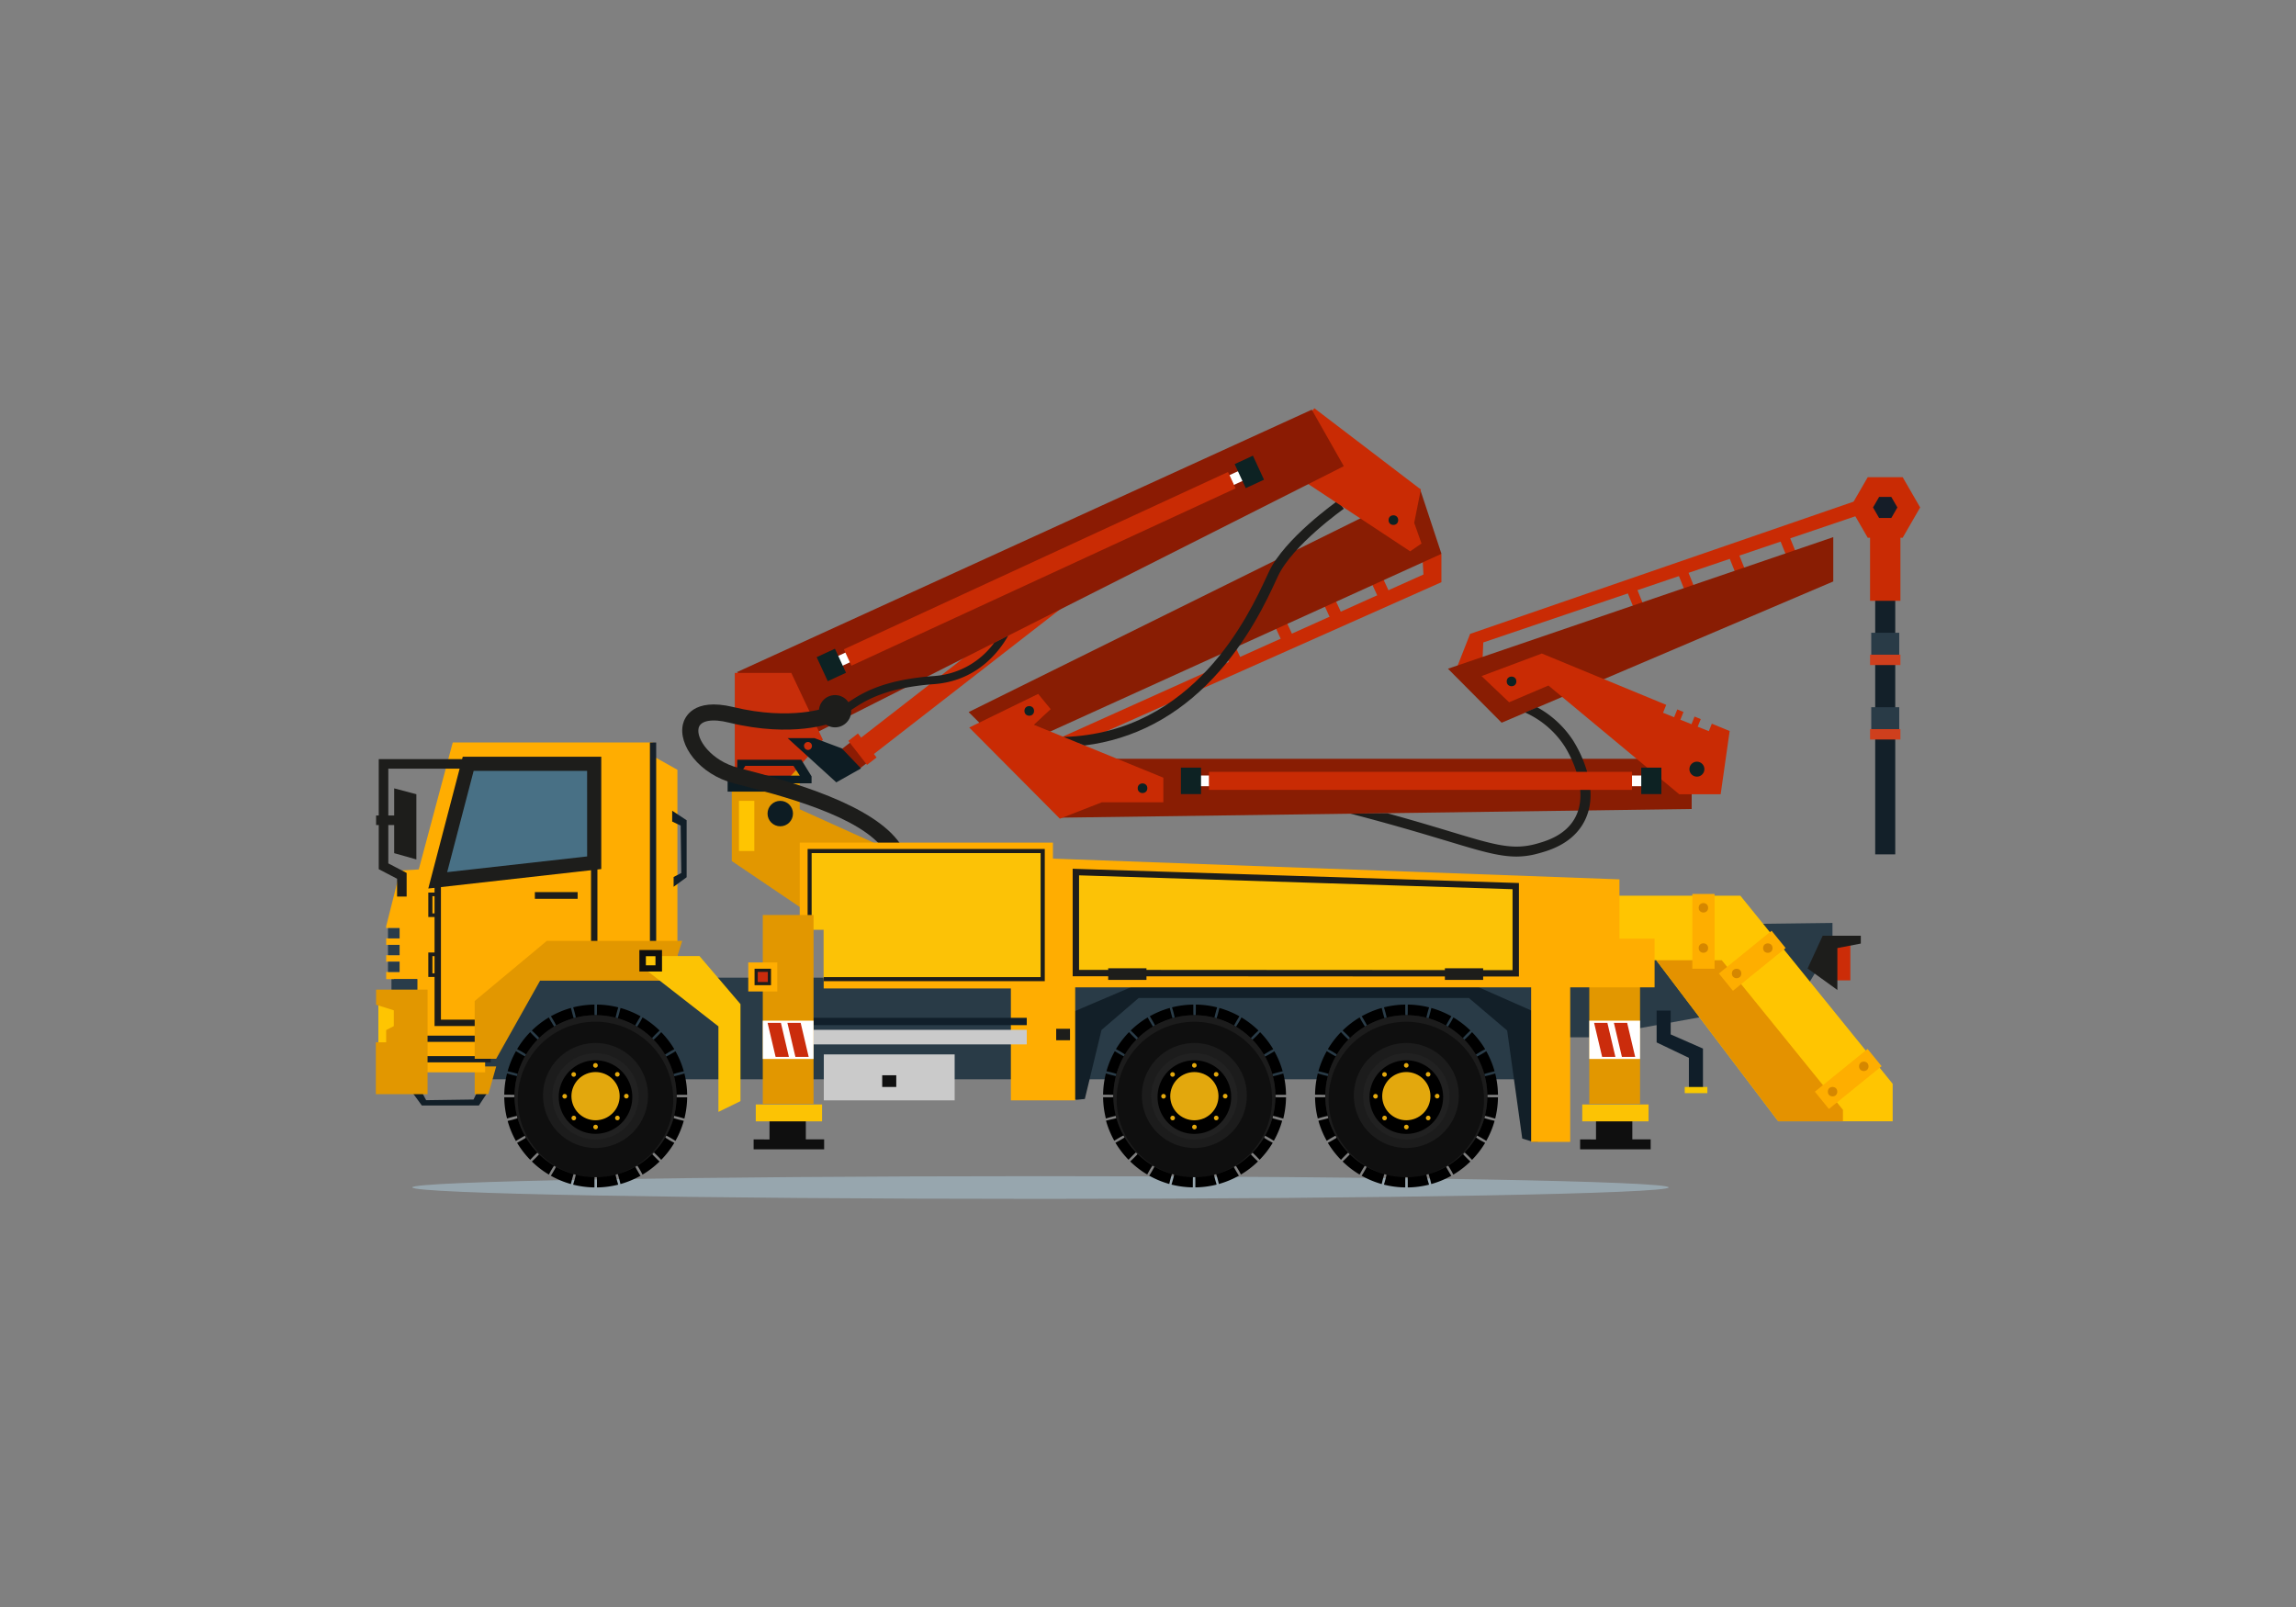 <svg xmlns="http://www.w3.org/2000/svg" viewBox="0 0 720 504"><rect x="0" y="0" width="720" height="504" fill="#808080" stroke="none"/><defs><style>.cls-1{isolation:isolate;}.cls-2,.cls-44,.cls-46{fill:none;}.cls-3{fill:#97a6ae;}.cls-4{fill:#e29700;}.cls-5{fill:#132029;}.cls-6{fill:#c92b04;}.cls-7{fill:#293b47;}.cls-8{fill:#cf3f1d;}.cls-9{fill:#151d28;}.cls-10{fill:#891d03;}.cls-11{fill:#1d1d1b;}.cls-12{fill:#0d2223;}.cls-13{fill:#fff;}.cls-14{fill:#cb2d06;}.cls-15{fill:#8b1b03;}.cls-16{fill:#8c1c04;}.cls-17{fill:#c82e0a;}.cls-18{fill:#0d1c23;}.cls-19{fill:#ffc501;}.cls-20{fill:#cc2c08;}.cls-21{fill:#0f0f0f;}.cls-22,.cls-23{mix-blend-mode:screen;}.cls-23,.cls-24{fill:#1c1c1c;}.cls-25{fill:#212121;}.cls-26{mix-blend-mode:multiply;}.cls-27{fill:#e3a80d;}.cls-28{fill:#121f28;}.cls-29{fill:#ffad01;}.cls-30,.cls-41{fill:#cb2c0c;}.cls-31{fill:#fcc304;}.cls-32{fill:#e49200;}.cls-33{fill:#feae00;}.cls-34{fill:#d58700;}.cls-35{fill:#101e29;}.cls-36{fill:#f8c800;}.cls-37,.cls-38{fill:#fcc206;}.cls-37,.cls-41,.cls-44,.cls-46{stroke:#1d1d1b;stroke-miterlimit:10;}.cls-37,.cls-44{stroke-width:2px;}.cls-39{fill:#cacaca;}.cls-40{fill:#111f2a;}.cls-42{fill:#151f29;}.cls-43{fill:#293c4a;}.cls-45{fill:#487085;}.cls-46{stroke-width:3px;}</style></defs><g class="cls-1"><g id="Layer_2" data-name="Layer 2"><g id="Layer_1-2" data-name="Layer 1"><rect class="cls-2" width="720" height="504"></rect><path id="Path_1" data-name="Path 1" class="cls-3" d="M129.28,372.4c0-1.93,88.18-3.52,197-3.52s197,1.59,197,3.52S435,376,326.23,376,129.28,374.37,129.28,372.4Z"></path><polygon class="cls-4" points="255.57 287.69 229.48 270.05 229.48 241.73 250.78 241.73 250.78 253.82 278.59 266.38 255.57 287.69"></polygon><rect class="cls-5" x="588.04" y="230.72" width="6.29" height="37.23" transform="translate(1182.37 498.67) rotate(-180)"></rect><rect class="cls-5" x="588.04" y="207.58" width="6.29" height="18.62" transform="translate(1182.37 433.78) rotate(-180)"></rect><rect class="cls-5" x="588.04" y="187.74" width="6.29" height="15.11" transform="translate(1182.37 390.59) rotate(-180)"></rect><rect class="cls-6" x="586.42" y="168.09" width="9.52" height="20.33" transform="translate(1182.37 356.52) rotate(-180)"></rect><rect class="cls-7" x="586.79" y="221.81" width="8.78" height="8.78" transform="translate(1182.37 452.39) rotate(-180)"></rect><rect class="cls-8" x="586.42" y="228.69" width="9.52" height="3.25" transform="translate(1182.37 460.62) rotate(-180)"></rect><rect class="cls-7" x="586.79" y="198.46" width="8.78" height="8.78" transform="translate(1182.37 405.69) rotate(-180)"></rect><rect class="cls-8" x="586.42" y="205.34" width="9.52" height="3.25" transform="translate(1182.37 413.92) rotate(-180)"></rect><polygon class="cls-6" points="585.7 149.66 596.66 149.66 602.14 159.15 596.66 168.65 585.7 168.65 580.22 159.15 585.7 149.66"></polygon><polygon class="cls-9" points="589.27 155.85 593.09 155.85 595 159.15 593.09 162.46 589.27 162.46 587.36 159.15 589.27 155.85"></polygon><polygon class="cls-6" points="456.91 209.23 461.01 198.8 582.54 156.89 583 161.51 465.14 201.49 464.89 207.31 456.91 210.2 456.91 209.23"></polygon><rect class="cls-6" x="559.08" y="167.95" width="3.18" height="6.67" transform="translate(1144.76 120.99) rotate(158.09)"></rect><rect class="cls-6" x="543.3" y="173.76" width="3.18" height="6.67" transform="translate(1116.51 138.1) rotate(158.09)"></rect><rect class="cls-6" x="527.52" y="179.58" width="3.18" height="6.67" transform="translate(1088.26 155.2) rotate(158.09)"></rect><rect class="cls-6" x="511.37" y="184.71" width="3.18" height="6.67" transform="translate(1059.05 171.1) rotate(158.09)"></rect><polygon class="cls-10" points="454.06 209.73 470.9 226.66 574.89 182.36 574.89 168.46 454.06 209.73"></polygon><polygon class="cls-10" points="530.49 237.99 332.64 237.99 332.64 256.44 530.49 253.72 530.49 237.99"></polygon><path class="cls-11" d="M423.5,255.19c7.76,2,15.46,4.16,22.92,6.36l7.5,2.24c9.92,3,16,4.85,21.66,4.85a25.68,25.68,0,0,0,6.9-1c3-.82,9.93-2.73,13.77-9,6.74-10.93-2-24.93-3-26.48a31.48,31.48,0,0,0-11.19-10.33l-3.81,1.63A28.81,28.81,0,0,1,490.61,234c.36.55,8.77,13.67,2.95,23.11-3.18,5.17-9.09,6.78-11.92,7.57-7.35,2-13,.3-26.81-3.87-2.28-.69-4.77-1.44-7.51-2.25-4-1.18-8.09-2.35-12.21-3.48Z"></path><polygon class="cls-6" points="464.6 212.04 473.24 220.25 485.57 215 526.6 249.11 539.58 249.11 542.4 229.27 536.81 226.97 535.87 229.31 532.38 227.92 533.34 225.53 531.4 224.73 531.39 224.73 530.43 227.13 526.95 225.73 527.92 223.3 525.98 222.49 524.99 224.94 521.51 223.54 522.51 221.06 483.49 204.96 464.6 212.04"></polygon><circle class="cls-12" cx="532.13" cy="241.23" r="2.35"></circle><circle class="cls-12" cx="474" cy="213.71" r="1.51"></circle><polygon class="cls-6" points="452.01 173.85 452.01 182.59 322.76 240.11 321.25 236.43 446.38 180.18 446.13 175.81 451.69 173.56 452.01 173.85"></polygon><rect class="cls-6" x="431.01" y="180.59" width="3.86" height="7.53" transform="translate(903.28 170.3) rotate(155.22)"></rect><rect class="cls-6" x="416.5" y="188.24" width="3.86" height="7.53" transform="translate(878.8 190.99) rotate(155.22)"></rect><rect class="cls-6" x="401.13" y="195.02" width="3.86" height="7.53" transform="translate(852.31 210.36) rotate(155.22)"></rect><rect class="cls-6" x="384.7" y="201.96" width="3.86" height="7.53" transform="translate(823.89 230.48) rotate(155.22)"></rect><polygon class="cls-10" points="303.75 223.33 316.02 235.48 452.03 173.7 445.29 153.32 303.75 223.33"></polygon><polygon class="cls-6" points="329.48 222.41 324.21 227.31 364.81 243.9 364.81 251.62 345.52 251.62 332.36 256.76 303.94 228.17 325.56 217.63 329.48 222.41"></polygon><circle class="cls-12" cx="358.28" cy="247.21" r="1.51"></circle><circle class="cls-12" cx="322.76" cy="222.96" r="1.51"></circle><rect class="cls-13" x="511.64" y="243.22" width="3.36" height="3.36"></rect><rect class="cls-12" x="514.68" y="240.75" width="6.31" height="8.3"></rect><rect class="cls-13" x="376.31" y="243.22" width="3.36" height="3.36" transform="translate(755.98 489.8) rotate(-180)"></rect><rect class="cls-12" x="370.32" y="240.75" width="6.31" height="8.3" transform="translate(746.95 489.8) rotate(-180)"></rect><rect class="cls-6" x="379.1" y="242.07" width="132.68" height="5.66" transform="translate(890.88 489.8) rotate(-180)"></rect><path class="cls-11" d="M333.58,231.14l6.52,2.66c15.41-1.92,29-9.05,40.43-21.24,10.8-11.5,16.77-24.39,19.63-30.58.23-.49.43-.94.62-1.33,4.54-9.67,20.47-21,20.62-21.08L419.58,157c-.67.48-16.77,11.9-21.66,22.32l-.63,1.35C391.62,192.91,374.54,229.84,333.58,231.14Z"></path><polygon class="cls-6" points="412.17 128.04 403.47 138.33 393.23 142.29 397.39 149.8 405.23 148.5 442.21 172.91 445.77 170.46 443.48 163.97 445.56 153.52 412.17 128.04"></polygon><rect class="cls-14" x="261.55" y="205.72" width="85.12" height="6.52" transform="translate(672.47 187.4) rotate(142.15)"></rect><circle class="cls-12" cx="436.95" cy="163.12" r="1.51"></circle><polygon class="cls-15" points="411.36 128.49 421.4 146.21 255.41 230.06 231.08 210.8 411.36 128.49"></polygon><rect class="cls-13" x="386" y="148.24" width="3.36" height="3.36" transform="translate(-27.14 176.26) rotate(-24.78)"></rect><rect class="cls-12" x="388.62" y="143.88" width="6.31" height="8.3" transform="translate(-25.97 177.81) rotate(-24.78)"></rect><rect class="cls-13" x="263.13" y="204.95" width="3.36" height="3.36" transform="translate(591.84 283.27) rotate(155.22)"></rect><rect class="cls-12" x="257.56" y="204.38" width="6.31" height="8.3" transform="translate(584.81 288.6) rotate(155.22)"></rect><rect class="cls-6" x="259.71" y="175.53" width="132.68" height="5.66" transform="translate(696.83 203.68) rotate(155.22)"></rect><rect class="cls-16" x="266.17" y="232.97" width="3.49" height="8.28" transform="translate(624.96 259.94) rotate(142.15)"></rect><rect class="cls-14" x="268.57" y="230.2" width="3.79" height="9.53" transform="translate(628.2 254.54) rotate(142.15)"></rect><polygon class="cls-17" points="230.42 211.04 230.42 243.5 247.85 243.5 258.05 232.03 248.14 211.04 230.42 211.04"></polygon><path class="cls-18" d="M228.17,241.82v6.45H242l2.27-2.61h10.23v-2.17l-3.23-5.22H231.19v2.49Zm3.56,1.45,2-3.08h15.09l2,3.08Z"></path><path class="cls-11" d="M264.61,221.13l1.26,2.19c.56-.32,1.16-.71,1.78-1.12,3.72-2.44,10-6.52,25.29-7.64,13.23-1,20.21-9.89,23.21-15.18l-4.39,2.23a25.51,25.51,0,0,1-19,10.42c-16,1.17-22.56,5.48-26.48,8.05C265.64,220.49,265.1,220.85,264.61,221.13Z"></path><path class="cls-11" d="M277.39,266.76l4.95-2.05c-8.4-12.38-34.22-19.62-50.8-23.89-8.49-2.18-13.33-9-12.45-12.52.58-2.32,4.25-3,9.59-1.65,20.08,4.87,32.16.09,32.66-.12l-1.91-4.69c-.11,0-11.2,4.34-29.56-.11-12.56-3-15.19,3.32-15.69,5.34-1.61,6.44,4.93,15.78,16.1,18.65C245.16,249.55,270.07,256,277.39,266.76Z"></path><circle class="cls-11" cx="261.86" cy="223.06" r="5.06"></circle><path class="cls-18" d="M247,231.5l15.25,13.87L270,241,264,234.72l-8.6-3.22Zm5.12,2.38a1.25,1.25,0,1,1,1.24,1.33A1.29,1.29,0,0,1,252.14,233.88Z"></path><circle class="cls-18" cx="244.68" cy="255.16" r="3.99"></circle><rect class="cls-19" x="231.73" y="251.17" width="4.82" height="15.74" transform="translate(468.28 518.08) rotate(-180)"></rect><rect class="cls-20" x="572.59" y="294.62" width="7.65" height="12.86" transform="translate(1152.84 602.09) rotate(-180)"></rect><polygon class="cls-7" points="122.76 306.63 122.76 334.13 150.77 334.13 150.77 338.49 477.77 338.49 477.77 325.33 498.41 325.33 564.24 313.38 574.64 296.08 574.64 289.46 423.06 291.35 423.06 306.63 122.76 306.63"></polygon><path d="M164.26,350c.93-.34,1.54-.64,1.54-.64s-.68,0-1.66.2-2.28.44-3.56.78c-.54.14-1.07.3-1.58.46a28.75,28.75,0,0,1-.87-6.67c.53,0,1.09,0,1.65,0,1.32,0,2.64-.06,3.63-.16s1.65-.23,1.65-.23-.66-.13-1.65-.23-2.31-.16-3.63-.17c-.56,0-1.12,0-1.65,0a28.92,28.92,0,0,1,.87-6.69c.51.16,1.05.32,1.59.46,1.28.34,2.57.62,3.55.78s1.66.21,1.66.21-.6-.3-1.54-.65-2.19-.75-3.47-1.1l-1.6-.39a28.1,28.1,0,0,1,2.61-6.29c.45.28.92.57,1.41.85a35.35,35.35,0,0,0,3.23,1.68,15.41,15.41,0,0,0,1.54.63s-.5-.44-1.31-1-1.92-1.3-3.07-2c-.48-.28-1-.54-1.44-.79a28.39,28.39,0,0,1,4.1-5.34c.36.4.74.8,1.14,1.19a34.6,34.6,0,0,0,2.69,2.46,15.83,15.83,0,0,0,1.33,1s-.38-.56-1-1.33-1.52-1.75-2.45-2.69c-.4-.39-.8-.77-1.19-1.13a28.44,28.44,0,0,1,5.34-4.11c.25.47.52,1,.8,1.44.66,1.15,1.38,2.26,2,3.07a16.56,16.56,0,0,0,1,1.31s-.22-.64-.63-1.54-1-2.09-1.68-3.23c-.28-.49-.57-1-.86-1.41a28.37,28.37,0,0,1,6.3-2.61c.12.52.25,1.06.39,1.6.34,1.28.75,2.54,1.1,3.47a15.84,15.84,0,0,0,.64,1.54s0-.67-.2-1.65-.44-2.28-.78-3.56c-.14-.54-.3-1.07-.46-1.59a28.74,28.74,0,0,1,6.67-.86c0,.53,0,1.08,0,1.64,0,1.32.06,2.65.16,3.64s.23,1.65.23,1.65.13-.66.23-1.65.16-2.32.17-3.64c0-.56,0-1.11,0-1.64a28.32,28.32,0,0,1,6.69.87c-.16.51-.32,1-.46,1.59-.34,1.27-.62,2.57-.78,3.55s-.21,1.66-.21,1.66.3-.61.65-1.54.76-2.19,1.1-3.47c.14-.54.27-1.08.39-1.6a28.1,28.1,0,0,1,6.29,2.61c-.28.45-.57.92-.85,1.4-.66,1.15-1.27,2.33-1.68,3.24a15.41,15.41,0,0,0-.63,1.54s.44-.51,1-1.32,1.3-1.92,2-3.06c.28-.48.54-1,.79-1.45a28.86,28.86,0,0,1,5.34,4.11c-.4.36-.8.74-1.19,1.13-.94.94-1.82,1.92-2.45,2.69s-1,1.33-1,1.33.56-.37,1.33-1,1.75-1.51,2.69-2.45c.39-.39.77-.79,1.13-1.19a28.51,28.51,0,0,1,4.11,5.35c-.47.25-1,.51-1.44.79-1.15.67-2.26,1.39-3.07,2s-1.31,1-1.31,1a15.41,15.41,0,0,0,1.54-.63c.91-.41,2.09-1,3.23-1.67.49-.28,1-.57,1.41-.86a28.37,28.37,0,0,1,2.61,6.3c-.52.11-1.06.24-1.6.39a35.25,35.25,0,0,0-3.47,1.1,15.84,15.84,0,0,0-1.54.64,16.42,16.42,0,0,0,1.65-.21c1-.16,2.28-.43,3.56-.77.54-.15,1.08-.3,1.59-.46a28.74,28.74,0,0,1,.86,6.67c-.53,0-1.08,0-1.64,0-1.32,0-2.65.07-3.64.17s-1.65.23-1.65.23.66.13,1.65.22,2.32.17,3.64.17c.56,0,1.11,0,1.64,0a28.45,28.45,0,0,1-.87,6.69c-.51-.16-1-.32-1.59-.47-1.27-.34-2.57-.61-3.55-.77a16.4,16.4,0,0,0-1.66-.21s.61.3,1.54.64,2.19.76,3.47,1.11l1.6.39a28.1,28.1,0,0,1-2.61,6.29c-.45-.29-.92-.58-1.4-.86-1.15-.66-2.33-1.26-3.24-1.67s-1.54-.64-1.54-.64.51.45,1.32,1,1.92,1.3,3.06,2c.48.28,1,.54,1.45.79a28.47,28.47,0,0,1-4.11,5.33c-.36-.39-.74-.79-1.13-1.19-.94-.93-1.92-1.82-2.69-2.45s-1.33-1-1.33-1,.37.56,1,1.33a36.19,36.19,0,0,0,2.45,2.69c.39.4.79.78,1.19,1.14a28.93,28.93,0,0,1-5.35,4.11c-.25-.47-.51-1-.79-1.45-.67-1.14-1.39-2.25-2-3.06s-1-1.32-1-1.32a16.06,16.06,0,0,0,.63,1.55c.41.91,1,2.08,1.67,3.23.28.48.57,1,.86,1.41a28.34,28.34,0,0,1-6.3,2.6c-.11-.52-.24-1.06-.39-1.6-.34-1.27-.74-2.53-1.1-3.47s-.64-1.54-.64-1.54a16.4,16.4,0,0,0,.21,1.66c.16,1,.43,2.28.77,3.56.15.54.3,1.07.46,1.58a28.22,28.22,0,0,1-6.67.87c0-.53,0-1.09,0-1.65,0-1.32-.07-2.64-.17-3.63s-.23-1.65-.23-1.65-.13.66-.22,1.65-.17,2.31-.17,3.63c0,.56,0,1.12,0,1.65a29,29,0,0,1-6.69-.87c.16-.51.32-1.05.47-1.59a35.88,35.88,0,0,0,.77-3.55c.17-1,.21-1.66.21-1.66s-.3.61-.64,1.54-.76,2.19-1.11,3.47c-.14.54-.27,1.08-.39,1.6a28.29,28.29,0,0,1-6.29-2.61c.29-.45.58-.92.86-1.41.66-1.14,1.26-2.32,1.67-3.23s.64-1.54.64-1.54a16.56,16.56,0,0,0-1,1.31c-.58.81-1.3,1.92-2,3.07-.28.48-.54,1-.79,1.44a28,28,0,0,1-5.33-4.1c.39-.36.79-.74,1.19-1.14.93-.93,1.82-1.91,2.45-2.69s1-1.33,1-1.33-.57.38-1.33,1-1.76,1.52-2.69,2.45c-.4.4-.78.8-1.14,1.19a28.86,28.86,0,0,1-4.11-5.34l1.45-.8c1.14-.66,2.25-1.38,3.06-2s1.32-1,1.32-1-.64.22-1.55.64A36.36,36.36,0,0,0,163.2,357c-.48.28-1,.57-1.41.86a28.82,28.82,0,0,1-2.6-6.3l1.6-.39C162.06,350.79,163.33,350.38,164.26,350Z"></path><path class="cls-21" d="M161.36,343.8a25.4,25.4,0,1,0,25.39-25.4A25.39,25.39,0,0,0,161.36,343.8Z"></path><g class="cls-22"><path class="cls-23" d="M161.36,343.8A25.4,25.4,0,1,1,188,369.16a24.38,24.38,0,1,0-2.51,0A25.39,25.39,0,0,1,161.36,343.8Z"></path><path class="cls-24" d="M185.5,369.16c.41,0,.83,0,1.25,0C186.33,369.19,185.91,369.18,185.5,369.16Z"></path><path class="cls-24" d="M186.75,369.19l1.26,0Z"></path></g><path class="cls-23" d="M170.29,343.58a16.46,16.46,0,1,0,16.46-16.46A16.46,16.46,0,0,0,170.29,343.58Z"></path><circle class="cls-23" cx="186.75" cy="343.8" r="14.33"></circle><circle class="cls-25" cx="186.75" cy="343.84" r="13.54" transform="translate(-202.39 384.8) rotate(-67.5)"></circle><path class="cls-26" d="M175.22,344.08a11.53,11.53,0,1,0,11.53-11.54A11.53,11.53,0,0,0,175.22,344.08Z"></path><circle class="cls-27" cx="186.75" cy="343.79" r="7.56" transform="translate(-202.33 384.76) rotate(-67.5)"></circle><path class="cls-27" d="M186,334.13a.73.73,0,1,0,.72-.72A.72.72,0,0,0,186,334.13Z"></path><path class="cls-27" d="M186.05,353.47a.72.72,0,1,0,.72-.72A.72.72,0,0,0,186.05,353.47Z"></path><path class="cls-27" d="M177.08,344.54a.72.72,0,1,0-.72-.72A.72.72,0,0,0,177.08,344.54Z"></path><path class="cls-27" d="M196.42,344.5a.72.72,0,1,0-.72-.72A.72.72,0,0,0,196.42,344.5Z"></path><path class="cls-27" d="M179.39,337.48a.72.72,0,1,0,0-1A.72.72,0,0,0,179.39,337.48Z"></path><path class="cls-27" d="M193.09,351.13a.72.72,0,1,0,0-1A.72.72,0,0,0,193.09,351.13Z"></path><path class="cls-27" d="M180.44,351.16a.72.72,0,1,0-1,0A.72.72,0,0,0,180.44,351.16Z"></path><path class="cls-27" d="M194.09,337.46a.72.72,0,1,0-1,0A.72.72,0,0,0,194.09,337.46Z"></path><polygon class="cls-28" points="480.55 358.06 477.36 357.08 472.63 323.2 460.62 312.99 357.09 312.99 345.42 323.03 340.19 344.67 337.66 344.91 335.05 344.59 336.6 317.32 356.69 308.74 462.99 309.32 483.49 318.38 482.26 358.06 480.55 358.06"></polygon><path d="M352.05,350c.93-.34,1.54-.64,1.54-.64s-.68,0-1.66.2-2.28.44-3.55.78c-.55.14-1.08.3-1.59.46a28.75,28.75,0,0,1-.87-6.67q.81,0,1.65,0c1.32,0,2.64-.06,3.63-.16s1.66-.23,1.66-.23-.67-.13-1.66-.23-2.31-.16-3.63-.17c-.56,0-1.11,0-1.65,0a28.92,28.92,0,0,1,.87-6.69c.51.16,1,.32,1.59.46,1.28.34,2.57.62,3.56.78a16.42,16.42,0,0,0,1.65.21s-.6-.3-1.54-.65-2.19-.75-3.46-1.1l-1.61-.39a28.1,28.1,0,0,1,2.61-6.29l1.41.85c1.15.67,2.32,1.27,3.23,1.68s1.54.63,1.54.63-.5-.44-1.31-1-1.92-1.3-3.06-2c-.49-.28-1-.54-1.45-.79a29.25,29.25,0,0,1,4.1-5.34c.36.4.75.8,1.14,1.19.94.94,1.92,1.83,2.69,2.46s1.33,1,1.33,1-.38-.56-1-1.33-1.52-1.75-2.45-2.69c-.4-.39-.8-.77-1.19-1.13a28.44,28.44,0,0,1,5.34-4.11c.25.47.52,1,.8,1.44.66,1.15,1.38,2.26,2,3.07a16.56,16.56,0,0,0,1,1.31s-.22-.64-.63-1.54-1-2.09-1.68-3.23c-.28-.49-.57-1-.85-1.41a28.1,28.1,0,0,1,6.29-2.61c.12.52.25,1.06.39,1.6.34,1.28.75,2.54,1.1,3.47s.65,1.54.65,1.54,0-.67-.21-1.65-.44-2.28-.78-3.56c-.14-.54-.3-1.07-.46-1.59a28.83,28.83,0,0,1,6.68-.86c0,.53,0,1.08,0,1.64,0,1.32.07,2.65.17,3.64s.22,1.65.22,1.65a15.58,15.58,0,0,0,.23-1.65c.1-1,.17-2.32.17-3.64,0-.56,0-1.11,0-1.64a28.32,28.32,0,0,1,6.69.87c-.16.51-.32,1-.46,1.59-.34,1.27-.62,2.57-.78,3.55s-.21,1.66-.21,1.66.3-.61.65-1.54.76-2.19,1.1-3.47c.14-.54.27-1.08.39-1.6a28.37,28.37,0,0,1,6.3,2.61c-.29.45-.58.92-.86,1.4-.66,1.15-1.27,2.33-1.68,3.24s-.63,1.54-.63,1.54.45-.51,1-1.32,1.31-1.92,2-3.06c.28-.48.55-1,.8-1.45a29.13,29.13,0,0,1,5.33,4.11c-.39.36-.8.74-1.19,1.13-.93.94-1.82,1.92-2.45,2.69s-1,1.33-1,1.33.56-.37,1.33-1,1.75-1.51,2.69-2.45c.39-.39.77-.79,1.13-1.19a29,29,0,0,1,4.12,5.35c-.48.25-1,.51-1.45.79-1.14.67-2.26,1.39-3.06,2s-1.32,1-1.32,1a15.41,15.41,0,0,0,1.54-.63c.91-.41,2.09-1,3.23-1.67.49-.28,1-.57,1.41-.86a28.37,28.37,0,0,1,2.61,6.3c-.52.11-1.06.24-1.6.39a35.25,35.25,0,0,0-3.47,1.1,15.84,15.84,0,0,0-1.54.64,16.42,16.42,0,0,0,1.65-.21c1-.16,2.28-.43,3.56-.77.54-.15,1.08-.3,1.59-.46a28.21,28.21,0,0,1,.86,6.67c-.53,0-1.08,0-1.64,0-1.32,0-2.64.07-3.64.17s-1.65.23-1.65.23.66.13,1.65.22,2.32.17,3.64.17c.56,0,1.11,0,1.64,0a29,29,0,0,1-.86,6.69l-1.59-.47c-1.28-.34-2.58-.61-3.56-.77a16.42,16.42,0,0,0-1.65-.21A16.23,16.23,0,0,0,397,350c.94.36,2.2.76,3.47,1.11l1.61.39a28.6,28.6,0,0,1-2.62,6.29c-.45-.29-.92-.58-1.4-.86-1.15-.66-2.33-1.26-3.23-1.67s-1.55-.64-1.55-.64.51.45,1.32,1,1.92,1.3,3.06,2c.49.28,1,.54,1.45.79a28.47,28.47,0,0,1-4.11,5.33c-.36-.39-.74-.79-1.13-1.19-.94-.93-1.92-1.82-2.69-2.45s-1.33-1-1.33-1,.37.56,1,1.33,1.52,1.76,2.45,2.69c.39.4.8.78,1.19,1.14a28.6,28.6,0,0,1-5.35,4.11c-.25-.47-.51-1-.79-1.45-.67-1.14-1.38-2.25-2-3.06s-1-1.32-1-1.32.22.64.63,1.55,1,2.08,1.67,3.23l.86,1.41a28.46,28.46,0,0,1-6.29,2.6c-.12-.52-.25-1.06-.39-1.6-.35-1.27-.75-2.53-1.1-3.47s-.65-1.54-.65-1.54a16.4,16.4,0,0,0,.21,1.66c.16,1,.43,2.28.77,3.56.15.54.31,1.07.46,1.58a28.15,28.15,0,0,1-6.67.87c0-.53,0-1.09,0-1.65,0-1.32-.07-2.64-.17-3.63a15.58,15.58,0,0,0-.23-1.65s-.13.66-.22,1.65-.17,2.31-.17,3.63c0,.56,0,1.12,0,1.65a28.85,28.85,0,0,1-6.69-.87c.16-.51.31-1.05.46-1.59.34-1.28.62-2.57.78-3.55s.2-1.66.2-1.66-.3.61-.64,1.54a35.25,35.25,0,0,0-1.1,3.47c-.15.54-.28,1.08-.39,1.6a28.37,28.37,0,0,1-6.3-2.61c.29-.45.58-.92.86-1.41.66-1.14,1.27-2.32,1.68-3.23s.63-1.54.63-1.54a16.56,16.56,0,0,0-1,1.31c-.58.81-1.3,1.92-2,3.07-.28.48-.55,1-.8,1.44a28.32,28.32,0,0,1-5.33-4.1c.39-.36.79-.74,1.19-1.14.93-.93,1.82-1.91,2.45-2.69s1-1.33,1-1.33-.56.38-1.33,1-1.75,1.52-2.69,2.45c-.39.4-.78.8-1.14,1.19a28.86,28.86,0,0,1-4.11-5.34l1.45-.8c1.14-.66,2.25-1.38,3.06-2s1.32-1,1.32-1-.64.22-1.55.64-2.08,1-3.23,1.67c-.48.28-.95.57-1.41.86a28.82,28.82,0,0,1-2.6-6.3l1.6-.39C349.86,350.79,351.12,350.38,352.05,350Z"></path><path class="cls-21" d="M349.15,343.8a25.4,25.4,0,1,0,25.39-25.4A25.39,25.39,0,0,0,349.15,343.8Z"></path><g class="cls-22"><path class="cls-23" d="M349.15,343.8a25.4,25.4,0,1,1,26.65,25.36,24.37,24.37,0,1,0-2.51,0A25.39,25.39,0,0,1,349.15,343.8Z"></path><path class="cls-24" d="M373.29,369.16c.41,0,.83,0,1.25,0C374.12,369.19,373.7,369.18,373.29,369.16Z"></path><path class="cls-24" d="M374.54,369.19l1.26,0Z"></path></g><path class="cls-23" d="M358.08,343.58a16.46,16.46,0,1,0,16.46-16.46A16.46,16.46,0,0,0,358.08,343.58Z"></path><circle class="cls-23" cx="374.54" cy="343.8" r="14.33"></circle><circle class="cls-25" cx="374.54" cy="343.84" r="13.54" transform="translate(-86.46 558.29) rotate(-67.5)"></circle><path class="cls-26" d="M363,344.08a11.54,11.54,0,1,0,11.53-11.54A11.53,11.53,0,0,0,363,344.08Z"></path><circle class="cls-27" cx="374.54" cy="343.79" r="7.56" transform="translate(-86.41 558.26) rotate(-67.5)"></circle><path class="cls-27" d="M373.81,334.13a.72.72,0,1,0,.72-.72A.72.72,0,0,0,373.81,334.13Z"></path><path class="cls-27" d="M373.84,353.47a.72.72,0,1,0,.72-.72A.72.72,0,0,0,373.84,353.47Z"></path><path class="cls-27" d="M364.87,344.54a.72.72,0,1,0-.72-.72A.72.72,0,0,0,364.87,344.54Z"></path><path class="cls-27" d="M384.21,344.5a.72.72,0,1,0-.72-.72A.72.72,0,0,0,384.21,344.5Z"></path><path class="cls-27" d="M367.19,337.48a.72.72,0,1,0,0-1A.71.71,0,0,0,367.19,337.48Z"></path><path class="cls-27" d="M380.88,351.13a.72.72,0,1,0,0-1A.72.72,0,0,0,380.88,351.13Z"></path><path class="cls-27" d="M368.23,351.16a.72.72,0,1,0-1,0A.72.72,0,0,0,368.23,351.16Z"></path><path class="cls-27" d="M381.88,337.46a.72.72,0,1,0-1,0A.72.72,0,0,0,381.88,337.46Z"></path><path d="M418.51,350a15.84,15.84,0,0,0,1.54-.64s-.67,0-1.66.2-2.27.44-3.55.78c-.54.14-1.08.3-1.59.46a28.21,28.21,0,0,1-.86-6.67c.53,0,1.08,0,1.64,0,1.32,0,2.64-.06,3.64-.16s1.65-.23,1.65-.23-.66-.13-1.65-.23-2.32-.16-3.64-.17c-.56,0-1.11,0-1.64,0a28.38,28.38,0,0,1,.86-6.69c.52.16,1.05.32,1.59.46,1.28.34,2.57.62,3.56.78a16.42,16.42,0,0,0,1.65.21s-.6-.3-1.53-.65-2.2-.75-3.47-1.1l-1.61-.39a29.06,29.06,0,0,1,2.61-6.29l1.41.85c1.15.67,2.32,1.27,3.23,1.68a16.06,16.06,0,0,0,1.55.63s-.51-.44-1.32-1-1.92-1.3-3.06-2c-.49-.28-1-.54-1.45-.79a29.25,29.25,0,0,1,4.1-5.34c.37.4.75.8,1.14,1.19.94.94,1.92,1.83,2.69,2.46s1.33,1,1.33,1-.37-.56-1-1.33-1.52-1.75-2.45-2.69c-.4-.39-.8-.77-1.19-1.13a28.19,28.19,0,0,1,5.35-4.11c.25.47.51,1,.79,1.44a35.43,35.43,0,0,0,2,3.07,15.37,15.37,0,0,0,1,1.31s-.22-.64-.63-1.54-1-2.09-1.68-3.23c-.28-.49-.57-1-.85-1.41a28.29,28.29,0,0,1,6.29-2.61c.12.52.25,1.06.39,1.6.35,1.28.75,2.54,1.1,3.47s.65,1.54.65,1.54a16.42,16.42,0,0,0-.21-1.65c-.16-1-.43-2.28-.77-3.56-.15-.54-.31-1.07-.47-1.59a28.83,28.83,0,0,1,6.68-.86c0,.53,0,1.08,0,1.64,0,1.32.07,2.65.17,3.64a15.58,15.58,0,0,0,.23,1.65s.13-.66.22-1.65.17-2.32.17-3.64c0-.56,0-1.11,0-1.64a28.32,28.32,0,0,1,6.69.87c-.16.51-.31,1-.46,1.59-.34,1.27-.62,2.57-.78,3.55s-.2,1.66-.2,1.66.29-.61.64-1.54.76-2.19,1.1-3.47c.15-.54.28-1.08.39-1.6a28.37,28.37,0,0,1,6.3,2.61c-.29.45-.58.92-.86,1.4-.66,1.15-1.27,2.33-1.68,3.24s-.63,1.54-.63,1.54.45-.51,1-1.32,1.3-1.92,2-3.06c.28-.48.55-1,.8-1.45a28.8,28.8,0,0,1,5.33,4.11c-.39.36-.79.74-1.19,1.13-.93.94-1.82,1.92-2.45,2.69s-1,1.33-1,1.33.56-.37,1.33-1,1.75-1.51,2.69-2.45c.39-.39.77-.79,1.14-1.19a28.93,28.93,0,0,1,4.11,5.35c-.48.25-1,.51-1.45.79-1.14.67-2.25,1.39-3.06,2s-1.32,1-1.32,1a15.41,15.41,0,0,0,1.54-.63c.91-.41,2.09-1,3.24-1.67.48-.28.95-.57,1.41-.86a28.82,28.82,0,0,1,2.6,6.3c-.52.11-1.06.24-1.6.39a35.25,35.25,0,0,0-3.47,1.1c-.93.34-1.54.64-1.54.64s.67,0,1.66-.21,2.28-.43,3.55-.77c.55-.15,1.08-.3,1.59-.46a28.75,28.75,0,0,1,.87,6.67c-.54,0-1.09,0-1.65,0-1.32,0-2.64.07-3.63.17s-1.66.23-1.66.23.66.13,1.66.22,2.31.17,3.63.17q.84,0,1.65,0a29,29,0,0,1-.87,6.69l-1.59-.47c-1.28-.34-2.57-.61-3.56-.77a16.42,16.42,0,0,0-1.65-.21,15.84,15.84,0,0,0,1.54.64c.93.36,2.19.76,3.46,1.11l1.61.39a28.1,28.1,0,0,1-2.61,6.29c-.45-.29-.93-.58-1.41-.86-1.15-.66-2.32-1.26-3.23-1.67s-1.55-.64-1.55-.64.51.45,1.32,1,1.92,1.3,3.06,2c.49.28,1,.54,1.45.79a28.84,28.84,0,0,1-4.1,5.33l-1.14-1.19c-.94-.93-1.92-1.82-2.69-2.45s-1.33-1-1.33-1,.37.56,1,1.33,1.52,1.76,2.45,2.69c.4.4.8.78,1.19,1.14a28.6,28.6,0,0,1-5.35,4.11c-.25-.47-.51-1-.79-1.45-.66-1.14-1.38-2.25-2-3.06s-1-1.32-1-1.32.22.64.63,1.55,1,2.08,1.68,3.23c.28.48.57,1,.85,1.41a28.07,28.07,0,0,1-6.29,2.6c-.12-.52-.25-1.06-.39-1.6-.35-1.27-.75-2.53-1.1-3.47s-.65-1.54-.65-1.54.05.68.21,1.66.44,2.28.77,3.56c.15.54.31,1.07.47,1.58a28.3,28.3,0,0,1-6.68.87c0-.53,0-1.09,0-1.65,0-1.32-.07-2.64-.17-3.63s-.22-1.65-.22-1.65a15.58,15.58,0,0,0-.23,1.65c-.1,1-.17,2.31-.17,3.63,0,.56,0,1.12,0,1.65a28.85,28.85,0,0,1-6.69-.87c.16-.51.32-1.05.46-1.59.34-1.28.62-2.57.78-3.55s.21-1.66.21-1.66-.3.61-.65,1.54-.76,2.19-1.1,3.47c-.15.54-.27,1.08-.39,1.6a28.37,28.37,0,0,1-6.3-2.61c.29-.45.58-.92.86-1.41.66-1.14,1.27-2.32,1.68-3.23s.63-1.54.63-1.54a16.56,16.56,0,0,0-1,1.31c-.58.81-1.3,1.92-2,3.07-.28.48-.55,1-.8,1.44a28.65,28.65,0,0,1-5.33-4.1c.39-.36.79-.74,1.19-1.14.93-.93,1.82-1.91,2.45-2.69a14.9,14.9,0,0,0,1-1.33s-.56.38-1.33,1-1.75,1.52-2.69,2.45c-.39.4-.77.8-1.13,1.19a28.49,28.49,0,0,1-4.12-5.34c.48-.25,1-.52,1.45-.8,1.14-.66,2.26-1.38,3.06-2s1.32-1,1.32-1-.64.22-1.54.64a36.41,36.41,0,0,0-3.24,1.67c-.48.28-.95.57-1.4.86a28.37,28.37,0,0,1-2.61-6.3l1.6-.39C416.32,350.79,417.58,350.38,418.51,350Z"></path><path class="cls-21" d="M415.61,343.8A25.4,25.4,0,1,0,441,318.4,25.4,25.4,0,0,0,415.61,343.8Z"></path><g class="cls-22"><path class="cls-23" d="M415.61,343.8a25.4,25.4,0,1,1,26.65,25.36,24.37,24.37,0,1,0-2.51,0A25.39,25.39,0,0,1,415.61,343.8Z"></path><path class="cls-24" d="M439.75,369.16c.42,0,.83,0,1.26,0C440.58,369.19,440.17,369.18,439.75,369.16Z"></path><path class="cls-24" d="M441,369.19c.42,0,.83,0,1.25,0C441.84,369.18,441.43,369.19,441,369.19Z"></path></g><path class="cls-23" d="M424.55,343.58A16.46,16.46,0,1,0,441,327.12,16.46,16.46,0,0,0,424.55,343.58Z"></path><circle class="cls-23" cx="441.01" cy="343.8" r="14.33"></circle><circle class="cls-25" cx="441.01" cy="343.84" r="13.54" transform="translate(-45.43 619.7) rotate(-67.5)"></circle><path class="cls-26" d="M429.47,344.08A11.54,11.54,0,1,0,441,332.54,11.54,11.54,0,0,0,429.47,344.08Z"></path><circle class="cls-27" cx="441.01" cy="343.79" r="7.56" transform="translate(-45.38 619.66) rotate(-67.5)"></circle><path class="cls-27" d="M440.27,334.13a.72.72,0,1,0,.72-.72A.72.72,0,0,0,440.27,334.13Z"></path><path class="cls-27" d="M440.3,353.47a.72.72,0,1,0,.72-.72A.72.72,0,0,0,440.3,353.47Z"></path><path class="cls-27" d="M431.34,344.54a.72.72,0,0,0,0-1.44.72.72,0,0,0,0,1.44Z"></path><path class="cls-27" d="M450.67,344.5a.72.72,0,1,0-.71-.72A.72.72,0,0,0,450.67,344.5Z"></path><path class="cls-27" d="M433.65,337.48a.72.72,0,1,0,0-1A.72.72,0,0,0,433.65,337.48Z"></path><path class="cls-27" d="M447.35,351.13a.72.72,0,1,0,0-1A.71.71,0,0,0,447.35,351.13Z"></path><path class="cls-27" d="M434.69,351.16a.72.72,0,1,0-1,0A.72.72,0,0,0,434.69,351.16Z"></path><path class="cls-27" d="M448.34,337.46a.72.72,0,1,0-1,0A.72.72,0,0,0,448.34,337.46Z"></path><rect class="cls-29" x="480.16" y="301.58" width="12.25" height="56.55" transform="translate(972.56 659.71) rotate(-180)"></rect><rect class="cls-4" x="498.37" y="286.97" width="15.92" height="59.24" transform="translate(1012.67 633.18) rotate(-180)"></rect><rect class="cls-13" x="498.37" y="320.12" width="15.92" height="12.01" transform="translate(1012.67 652.24) rotate(-180)"></rect><polygon class="cls-30" points="508.61 331.46 512.77 331.46 510.26 320.79 506.1 320.79 508.61 331.46"></polygon><polygon class="cls-30" points="502.41 331.46 506.57 331.46 504.06 320.79 499.89 320.79 502.41 331.46"></polygon><polygon class="cls-21" points="495.51 357.34 495.51 360.46 517.63 360.46 517.63 357.34 511.88 357.34 511.88 349.18 500.49 349.18 500.49 357.37 495.51 357.34"></polygon><rect class="cls-31" x="496.17" y="346.39" width="20.79" height="5.3" transform="translate(1013.14 698.08) rotate(-180)"></rect><polygon class="cls-11" points="583.53 293.48 583.53 295.93 576.18 297.34 576.18 310.48 566.84 303.74 571.58 293.48 583.53 293.48"></polygon><polygon class="cls-19" points="506.57 280.92 506.57 301.16 519.38 301.16 557.64 351.67 593.52 351.67 593.52 339.91 545.76 280.92 506.57 280.92"></polygon><polygon class="cls-32" points="519.38 301.16 557.64 351.67 577.93 351.67 577.93 348.08 539.93 301.16 519.38 301.16"></polygon><rect class="cls-33" x="530.68" y="280.37" width="6.98" height="23.45" transform="translate(1068.35 584.19) rotate(-180)"></rect><circle class="cls-34" cx="534.17" cy="284.71" r="1.48"></circle><circle class="cls-34" cx="534.17" cy="297.33" r="1.48"></circle><rect class="cls-33" x="545.99" y="290.68" width="6.98" height="21.28" transform="translate(661.87 917.84) rotate(-129.07)"></rect><circle class="cls-34" cx="554.37" cy="297.35" r="1.48"></circle><circle class="cls-34" cx="544.58" cy="305.31" r="1.48"></circle><rect class="cls-33" x="576.09" y="327.75" width="6.98" height="21.28" transform="translate(682.16 1001.64) rotate(-129.07)"></rect><circle class="cls-34" cx="584.47" cy="334.43" r="1.48"></circle><circle class="cls-34" cx="574.67" cy="342.38" r="1.48"></circle><polygon class="cls-35" points="523.91 316.95 523.91 324.42 534.03 328.86 534.03 341.51 529.62 341.51 529.62 331.77 519.5 326.93 519.5 316.95 523.91 316.95"></polygon><rect class="cls-36" x="528.32" y="340.91" width="7.09" height="1.93" transform="translate(1063.73 683.75) rotate(-180)"></rect><polygon class="cls-29" points="250.79 264.27 250.79 291.55 258.3 291.55 258.3 310 317 310 317 345.11 337.17 345.11 337.17 309.65 518.86 309.65 518.86 294.4 507.84 294.4 507.84 275.79 330.19 269.29 330.19 264.27 250.79 264.27"></polygon><polygon class="cls-37" points="337.38 273.5 337.38 305.18 475.32 305.26 475.32 277.91 337.38 273.5"></polygon><rect class="cls-11" x="453.09" y="303.68" width="12" height="3.64" transform="translate(918.19 611) rotate(-180)"></rect><rect class="cls-11" x="347.52" y="303.68" width="12" height="3.64" transform="translate(707.04 611) rotate(-180)"></rect><polygon class="cls-38" points="253.89 266.89 253.89 291.55 258.3 291.55 258.3 307.06 326.96 307.06 326.96 266.89 253.89 266.89"></polygon><path class="cls-11" d="M253.26,266.26v25.29h1.26v-24h71.81v38.9h-68v1.27h69.3V266.26Z"></path><rect class="cls-11" x="331.21" y="322.65" width="4.33" height="3.59" transform="translate(666.75 648.9) rotate(-180)"></rect><rect class="cls-39" x="252.73" y="322.98" width="69.26" height="4.57" transform="translate(574.71 650.53) rotate(-180)"></rect><rect class="cls-40" x="252.73" y="319.22" width="69.26" height="2.29" transform="translate(574.71 640.73) rotate(-180)"></rect><rect class="cls-39" x="258.34" y="330.7" width="41.03" height="14.41" transform="translate(557.71 675.8) rotate(-180)"></rect><rect class="cls-21" x="276.65" y="337.23" width="4.41" height="3.67" transform="translate(557.71 678.13) rotate(-180)"></rect><rect class="cls-4" x="239.19" y="286.97" width="15.92" height="59.24" transform="translate(494.31 633.18) rotate(-180)"></rect><rect class="cls-13" x="239.19" y="320.12" width="15.92" height="12.01" transform="translate(494.31 652.24) rotate(-180)"></rect><polygon class="cls-30" points="249.43 331.46 253.59 331.46 251.08 320.79 246.92 320.79 249.43 331.46"></polygon><polygon class="cls-30" points="243.22 331.46 247.39 331.46 244.88 320.79 240.71 320.79 243.22 331.46"></polygon><polygon class="cls-21" points="236.33 357.34 236.33 360.46 258.44 360.46 258.44 357.34 252.7 357.34 252.7 349.18 241.31 349.18 241.31 357.37 236.33 357.34"></polygon><rect class="cls-31" x="236.99" y="346.39" width="20.79" height="5.3" transform="translate(494.78 698.08) rotate(-180)"></rect><rect class="cls-29" x="234.64" y="301.85" width="9.1" height="9.1" transform="translate(478.39 612.8) rotate(-180)"></rect><rect class="cls-41" x="237.11" y="304.32" width="4.16" height="4.16" transform="translate(478.39 612.8) rotate(-180)"></rect><polygon class="cls-28" points="129.31 342.64 132.29 346.72 150.17 346.72 153.15 342.19 149.76 342.19 148.5 344.84 133.63 345.05 132.37 342.64 129.31 342.64"></polygon><polygon class="cls-4" points="148.86 334.47 148.86 343.17 153.15 343.17 155.6 334.47 148.86 334.47"></polygon><polygon class="cls-29" points="125.31 291.08 125.31 294.3 121.1 294.3 121.1 296.34 125.31 296.34 125.31 299.57 121.1 299.57 121.1 301.61 125.31 301.61 125.31 304.84 121.1 304.84 121.1 307.08 130.84 307.08 130.84 336.3 152.13 336.3 152.13 331.44 158.53 313.57 170.13 305.77 212.43 305.77 212.43 241.43 204.69 237.08 204.69 232.86 141.98 232.86 131.32 272.67 125.51 273.03 121.1 290.49 121.1 291.08 125.31 291.08"></polygon><polygon class="cls-19" points="118.65 314.39 118.65 328.84 124.12 328.84 124.12 314.88 118.65 314.39"></polygon><rect class="cls-42" x="203.81" y="232.86" width="1.96" height="64.5" transform="translate(409.58 530.23) rotate(-180)"></rect><rect class="cls-42" x="142.67" y="321.97" width="1.95" height="20.48" transform="translate(-188.57 475.85) rotate(-90)"></rect><rect class="cls-43" x="123.54" y="307.08" width="7.3" height="3.57"></rect><rect class="cls-42" x="142.67" y="315.55" width="1.95" height="20.48" transform="translate(-182.15 469.43) rotate(-90)"></rect><polygon class="cls-44" points="137.27 320.23 137.27 276.09 186.34 270.58 186.34 303.22 169.07 304.84 153.15 320.8 137.27 320.8 137.27 320.23"></polygon><polygon class="cls-4" points="117.94 310.37 117.94 315.12 123.49 316.86 123.49 321.82 121.1 323.06 121.1 326.9 117.86 326.9 117.86 343.17 134.08 343.17 134.08 310.37 117.94 310.37"></polygon><polygon class="cls-4" points="178.91 295.08 171.48 295.08 148.86 313.94 148.86 332.06 155.6 332.06 169.36 307.57 209.94 307.57 213.94 295.08 178.91 295.08"></polygon><polygon class="cls-28" points="211.24 278.12 215.32 275.13 215.32 257.25 210.79 254.27 210.79 257.66 213.45 258.93 213.65 273.79 211.24 275.05 211.24 278.12"></polygon><rect class="cls-43" x="121.67" y="291.08" width="3.63" height="3.22"></rect><rect class="cls-43" x="121.67" y="296.34" width="3.63" height="3.23"></rect><rect class="cls-43" x="121.67" y="301.61" width="3.63" height="3.23"></rect><rect class="cls-11" x="167.72" y="279.79" width="13.41" height="2.1" transform="translate(348.86 561.68) rotate(-180)"></rect><path class="cls-11" d="M134.31,279.93v7.67h2.8v-1.13H135.6v-5.41h1.51v-1.13Z"></path><path class="cls-11" d="M134.31,298.73v7.67h2.8v-1.13H135.6v-5.41h1.51v-1.13Z"></path><polygon class="cls-45" points="137.76 275.89 186.83 268.97 186.83 239.58 146.92 239.58 137.76 275.89"></polygon><path class="cls-11" d="M145.11,237.34h43.44v35.22l-54.24,6.1Zm39,4.43H148.53l-8.3,31.76,43.89-4.93Z"></path><polyline class="cls-46" points="145.62 239.58 120.27 239.58 120.27 271.69 126.02 274.69 126.02 281.18"></polyline><line class="cls-46" x1="117.94" y1="257.26" x2="125.62" y2="257.26"></line><polygon class="cls-11" points="123.61 267.58 130.57 269.54 130.57 249.09 123.61 247.25 123.61 267.58"></polygon><polygon class="cls-31" points="203.21 304.69 225.29 321.9 225.29 348.72 232.21 345.35 232.21 314.92 219.35 299.85 203.21 299.85 203.21 304.69"></polygon><rect class="cls-21" x="200.49" y="297.95" width="7.1" height="6.74" transform="translate(408.09 602.64) rotate(-180)"></rect><rect class="cls-31" x="202.54" y="299.89" width="3.01" height="2.86" transform="translate(408.09 602.64) rotate(-180)"></rect></g></g></g></svg>